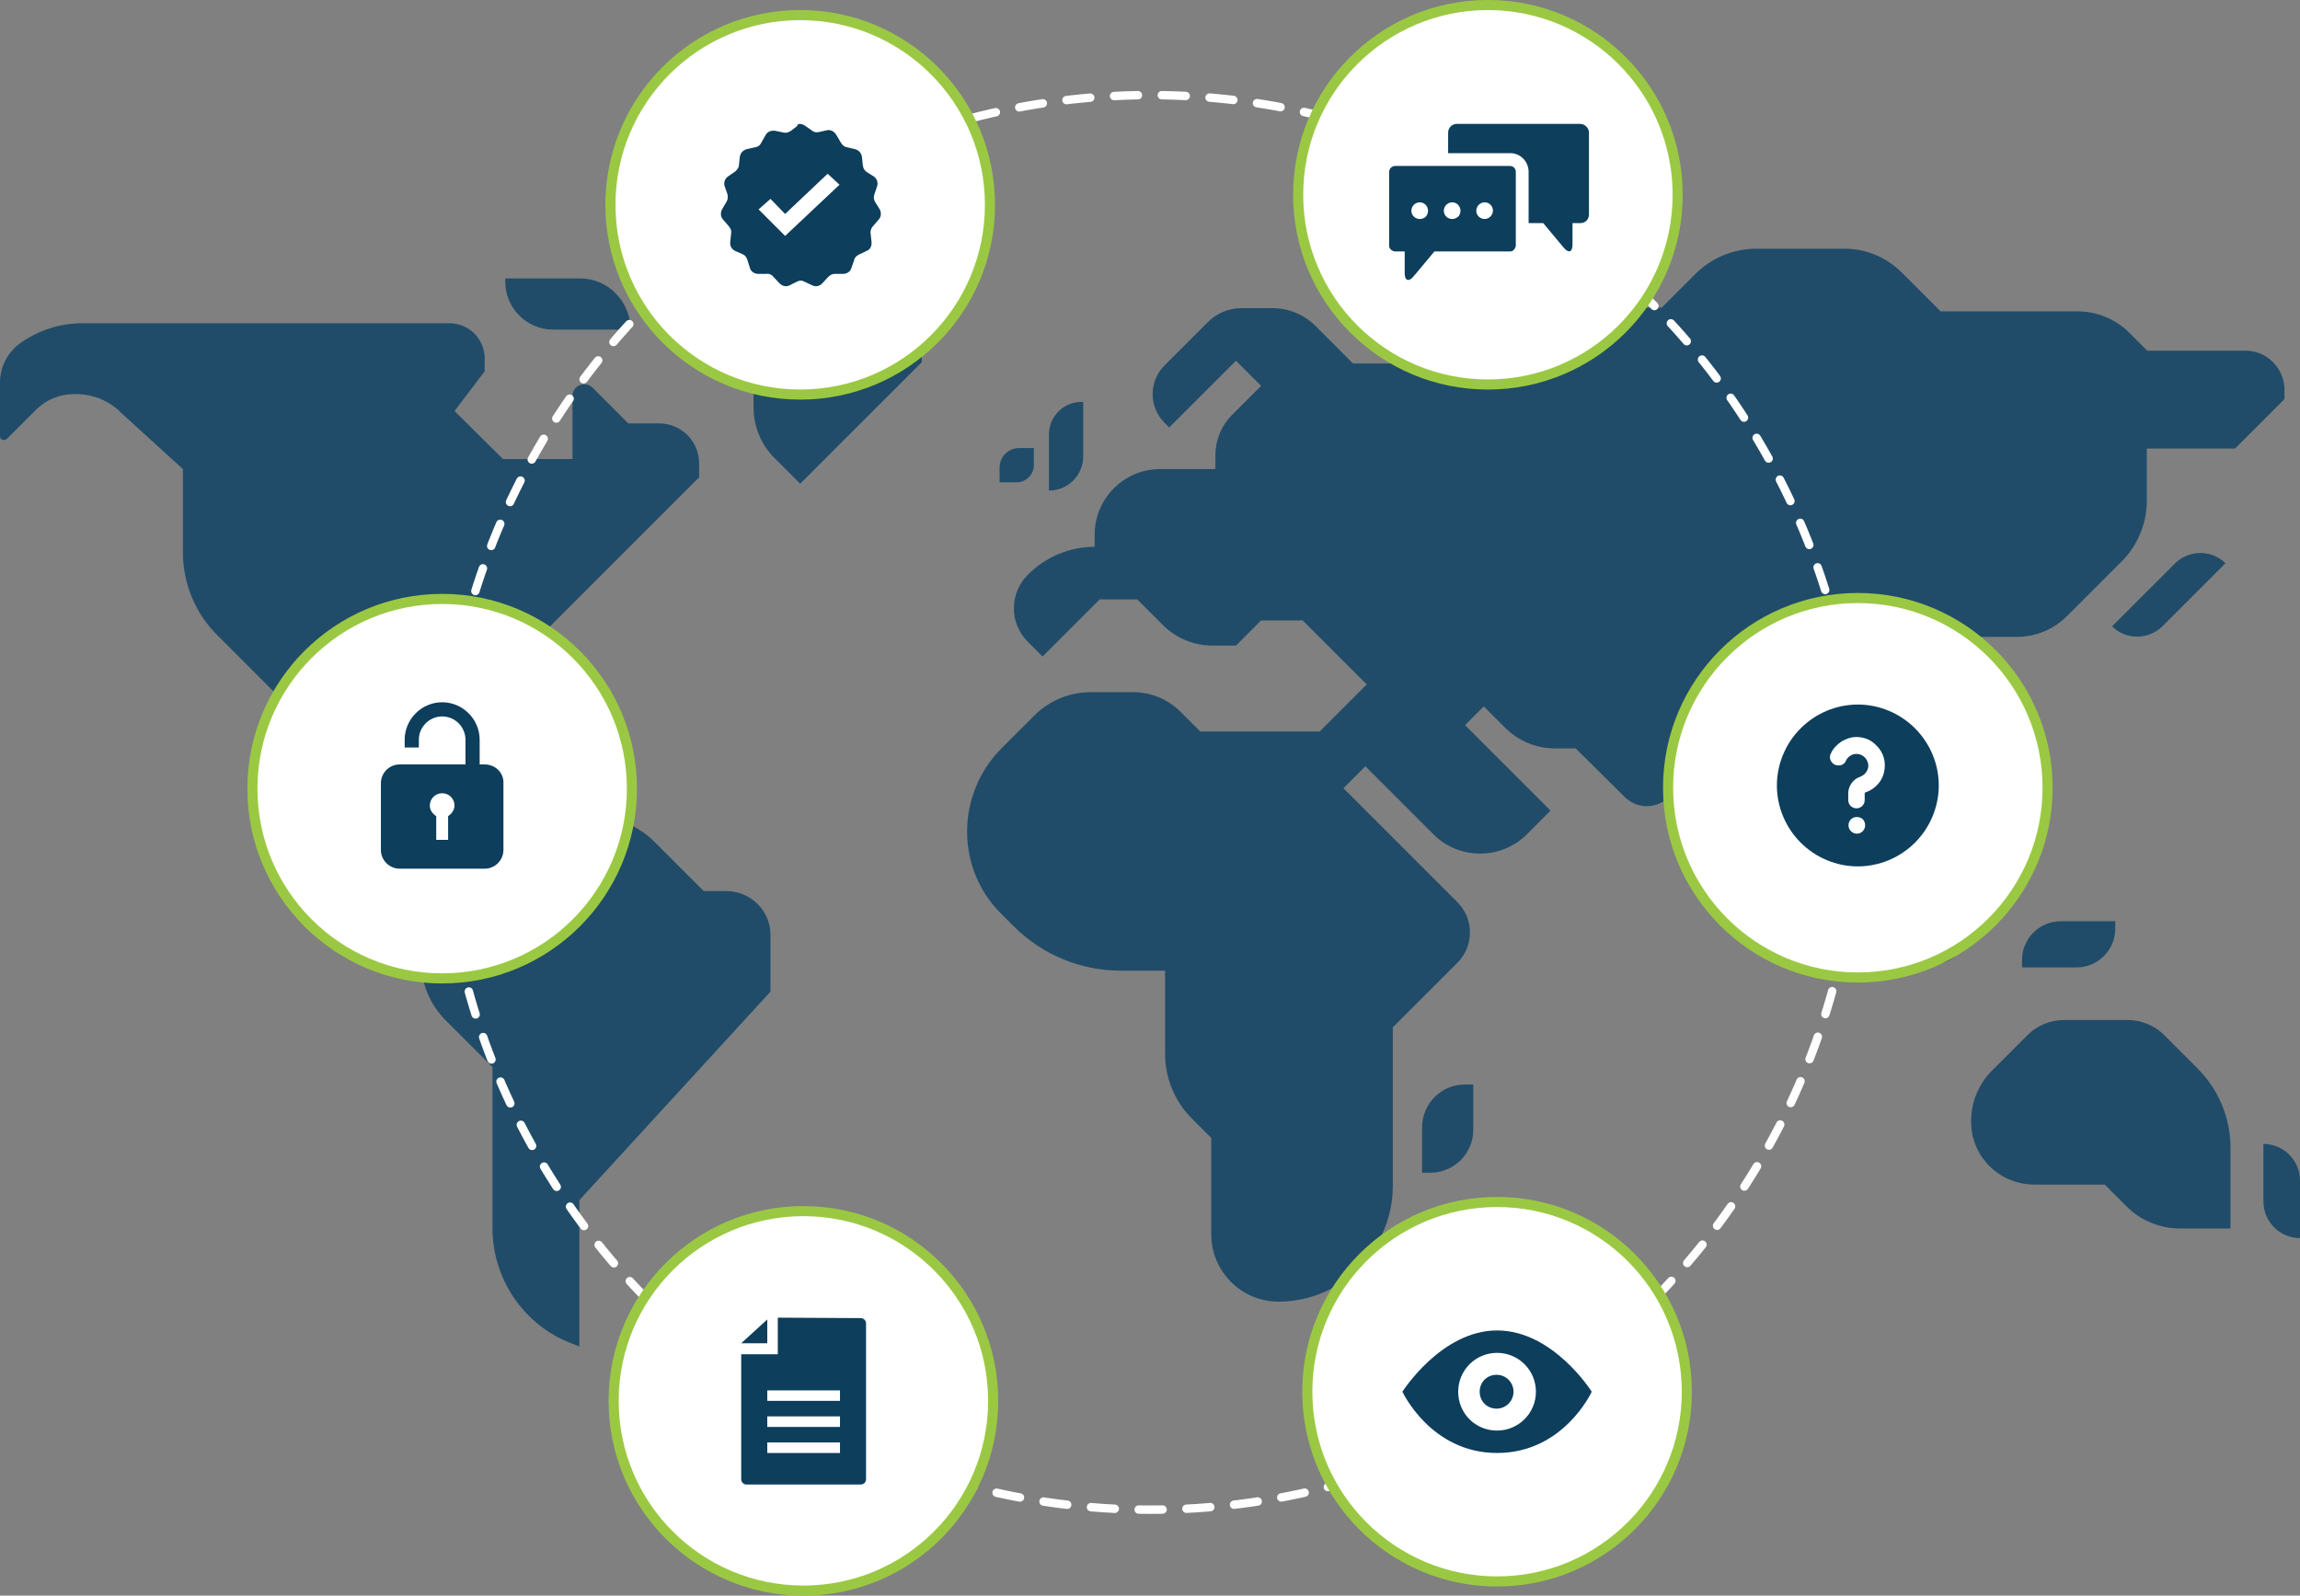 <?xml version="1.0" encoding="utf-8"?>
<!-- Generator: Adobe Illustrator 27.0.0, SVG Export Plug-In . SVG Version: 6.00 Build 0)  -->
<svg version="1.1" id="Layer_1" xmlns="http://www.w3.org/2000/svg" xmlns:xlink="http://www.w3.org/1999/xlink" x="0px" y="0px"
	 viewBox="0 0 503 349" style="enable-background:new 0 0 503 349;" xml:space="preserve">
<rect x="0" y="0" width="503" height="349" fill="#808080" stroke="none"/>
<style type="text/css">
	.st0{fill:#204C69;}
	.st1{fill:none;stroke:#FFFFFF;stroke-width:1.84;stroke-linecap:round;stroke-linejoin:round;stroke-dasharray:5.225,5.225;}
	.st2{fill:#FFFFFF;stroke:#9BC842;stroke-width:2.209;stroke-miterlimit:10;}
	.st3{fill-rule:evenodd;clip-rule:evenodd;fill:#0D3E5C;}
	.st4{fill:#FFFFFF;}
	.st5{fill:#0D3E5C;}
</style>
<g>
	<path class="st0" d="M158.8,194.9h-4.9l-10.8-10.8c-3.4-3.4-7.9-5.3-12.7-5.3h-14.3l-12.7-12.7c-3.1-3.1-7.3-4.8-11.7-4.8h-5.1
		v-14.5v-0.3h16c5.2,0,10.3-2.1,14-5.8l36.3-36.3v-3c0-4.9-3.9-8.8-8.8-8.8h-6.7l-7.8-7.8c-1.6-1.6-4.4-0.5-4.4,1.8v13.8H110
		L99.4,89.9l6.6-8.7v-2.8c0-4.3-3.5-7.7-7.7-7.7H35H18c-4.8,0-9.5,1.5-13.5,4.3l0,0C1.7,77,0,80.2,0,83.7v11.7
		c0,0.8,0.9,1.1,1.5,0.6l6.4-6.4c2.2-2.2,5.2-3.4,8.3-3.4h0.4c3.8,0,7.4,1.5,10,4.2L40,102.6v18.2c0,6.8,2.7,13.4,7.6,18.2l6.9,6.9
		l18.9,18.9c3.7,3.7,8.6,5.7,13.8,5.7H93l9.7,9.7l-6.1,6.1c-2.9,2.9-4.5,6.7-4.5,10.8v13.1c0,4.9,1.9,9.5,5.4,13l10.2,10.2v35.2
		c0,11.1,6.8,21.2,17.2,25.2l1.8,0.7v-32l41.8-45.6v-12.4C168.5,199.2,164.2,194.9,158.8,194.9z"/>
	<path class="st0" d="M137.9,72.1H121c-5.8,0-10.5-4.7-10.5-10.5v-0.7h16.2C132.9,60.8,137.9,65.9,137.9,72.1L137.9,72.1z"/>
	<path class="st0" d="M503,270.8L503,270.8v-12.6c0-4.4-3.6-8-8-8l0,0v12.6C495,267.2,498.6,270.8,503,270.8z"/>
	<path class="st0" d="M491.1,76.7h-21.5l-3.9-3.9c-3-3-7.1-4.7-11.4-4.7h-29.9l-8.5-8.5c-3.3-3.3-7.8-5.2-12.4-5.2h-19.4
		c-5,0-9.8,2-13.3,5.5l-7.4,7.4h-11c-5,0-9.8,2-13.3,5.5l-6.7,6.7h-36.5l-8.2-8.2c-2.5-2.5-5.9-3.9-9.4-3.9h-6.8
		c-2.8,0-5.4,1.1-7.4,3.1l-9.4,9.4c-3.5,3.5-3.5,9.1,0,12.6l1,1l14.6-14.6l5.5,5.5l-6.4,6.4c-2.3,2.3-3.6,5.5-3.6,8.7v3.1h-12.1
		c-3.8,0-7.4,1.5-10.1,4.2l0,0c-2.7,2.7-4.2,6.3-4.2,10.1v2.7l0,0c-5.5,0-10.7,2.2-14.6,6.1l0,0c-4.1,4.1-4.1,10.6,0,14.7l3.2,3.2
		l12.5-12.5h8.2l5.6,5.6c2.9,2.9,6.8,4.5,10.8,4.5h5.2l5.5-5.5h9.1l4.6,4.6l9.4,9.4L288.6,160h-26.1l-4.3-4.3
		c-2.7-2.7-6.4-4.3-10.3-4.3h-9.4c-4.6,0-8.9,1.8-12.2,5l-7.3,7.3c-4.8,4.8-7.5,11.4-7.5,18.2l0,0c0,6.8,2.7,13.3,7.5,18l2.7,2.7
		c6.2,6.2,14.6,9.7,23.3,9.7h9.8v18.2c0,5.3,2.1,10.4,5.9,14.2l4.2,4.2V270c0,8.1,6.6,14.7,14.7,14.7l0,0c8.8,0,16.9-4.6,21.3-12.2
		l0.3-0.5c2.2-3.8,3.4-8.1,3.4-12.5v-34.8l14.1-14.1c3.7-3.7,3.7-9.6,0-13.3l-24.9-24.9l4.8-4.8l14.9,14.9c5.6,5.6,14.8,5.6,20.4,0
		l5.2-5.2l-18.7-18.7l4.1-4.1l4.7,4.7c2.9,2.9,6.8,4.5,10.9,4.5l0,0h4.5l10.7,10.6c2.7,2.7,7,2.7,9.7,0l18.1-18.1l21.1,21.1
		c1.4,1.4,3.3,2.2,5.3,2.2l0,0c4.6,0,8.3-3.7,8.3-8.3v-7.7l9.4-9.4c2.5-2.5,3.9-5.8,3.9-9.3v-5.5h9.9c4.2,0,8.1-1.6,11.1-4.6l0,0
		l1.2-1.2l10.7-10.7c3.5-3.5,5.5-8.3,5.5-13.3V98.1h19.3l10.8-10.8v-2.4C499.4,80.4,495.7,76.7,491.1,76.7z"/>
	<path class="st0" d="M431.1,244.4c-0.5,8.1,5.8,14.7,13.9,14.7h15.3l4.8,4.8c3.1,3.1,7.3,4.8,11.7,4.8h11V251
		c0-6.5-2.6-12.7-7.2-17.3l-7.3-7.3c-2.1-2.1-5-3.3-8-3.3h-13.9c-3,0-5.9,1.2-8,3.3l-7.5,7.5C433,236.7,431.3,240.4,431.1,244.4
		L431.1,244.4z"/>
	<path class="st0" d="M403.1,195L403.1,195c3-3,7.9-3,11,0l13.8,13.8l0,0c-3,3-7.9,3-11,0L403.1,195z"/>
	<path class="st0" d="M442.2,211.6h11.9c4.7,0,8.5-3.8,8.5-8.5v-1.6h-11.9c-4.7,0-8.5,3.8-8.5,8.5V211.6z"/>
	<path class="st0" d="M322.2,237.2v9.9c0,5.2-4.2,9.4-9.4,9.4H311v-9.9c0-5.2,4.2-9.4,9.4-9.4L322.2,237.2L322.2,237.2z"/>
	<path class="st0" d="M438.2,178.1v8.1c0,4.3-3.5,7.7-7.7,7.7H429v-8.1c0-4.3,3.5-7.7,7.7-7.7H438.2z"/>
	<path class="st0" d="M486.7,123.2L486.7,123.2c-3-3-7.9-3-11,0L461.9,137l0,0c3,3,7.9,3,11,0L486.7,123.2z"/>
	<path class="st0" d="M155.4,64.6c-1.8,3.2-2.8,7.2,0,9.9l9.4,9.5v5.1c0,4.1,1.6,8.1,4.5,11l5.7,5.7l26.6-26.6V67.6
		c0-5.1-4.1-9.2-9.2-9.2h-28.1c-3.3,0-6.4,1.8-8,4.7L155.4,64.6z"/>
	<path class="st0" d="M226.1,101.7V98h-3.2c-2.4,0-4.3,1.9-4.3,4.3v3.2h3.7C224.4,105.5,226.1,103.8,226.1,101.7z"/>
	<path class="st0" d="M236.9,99.8V87.9h-0.4c-3.9,0-7.1,3.2-7.1,7.1v12.3l0,0C233.5,107.3,236.9,104,236.9,99.8z"/>
</g>
<g>
	<g>
		<circle class="st1" cx="251.6" cy="175.5" r="154.7"/>
	</g>
	<g>
		<g>
			<circle class="st2" cx="325.4" cy="42.6" r="41.5"/>
		</g>
		<g>
			<circle class="st2" cx="96.7" cy="172.5" r="41.5"/>
		</g>
		<g>
			<circle class="st2" cx="175.7" cy="306.4" r="41.5"/>
		</g>
		<g>
			<circle class="st2" cx="175" cy="44.8" r="41.5"/>
		</g>
		<g>
			<circle class="st2" cx="327.4" cy="304.4" r="41.5"/>
		</g>
		<g>
			<circle class="st2" cx="406.3" cy="172.3" r="41.5"/>
		</g>
	</g>
	<path class="st3" d="M175.9,27.4l1.6,1.1c0.4,0.4,1,0.5,1.5,0.4l1.8-0.4c0.8-0.2,1.6,0.2,2.1,1l1,1.7c0.3,0.5,0.7,0.9,1.3,1
		l1.7,0.4c0.9,0.2,1.5,0.9,1.6,1.7l0.2,1.9c0.1,0.6,0.3,1,0.8,1.4l1.6,1c0.7,0.5,1,1.4,0.7,2.2l-0.6,1.8c-0.2,0.5-0.1,1.1,0.2,1.6
		l1,1.6c0.4,0.8,0.3,1.7-0.3,2.3l-1.3,1.5c-0.3,0.4-0.5,1-0.4,1.5l0.2,1.8c0.1,0.9-0.3,1.7-1.1,2l-1.7,0.8c-0.5,0.3-0.9,0.6-1,1.2
		l-0.6,1.7c-0.2,0.8-1,1.3-1.8,1.3h-1.9c-0.5,0-1,0.3-1.4,0.7l-1.2,1.3c-0.6,0.7-1.5,0.9-2.3,0.5l-1.7-0.8c-0.5-0.3-1-0.3-1.6,0
		l-1.6,0.8c-0.8,0.4-1.6,0.2-2.3-0.5l-1.3-1.4c-0.3-0.4-0.9-0.7-1.5-0.6h-1.8c-0.8,0-1.6-0.5-1.8-1.3l-0.6-1.9
		c-0.2-0.5-0.5-0.9-1-1.1l-1.6-0.7c-0.8-0.4-1.2-1.1-1.1-2l0.2-1.9c0.1-0.6-0.1-1-0.5-1.5l-1.2-1.4c-0.6-0.6-0.7-1.5-0.3-2.3l1-1.7
		c0.3-0.5,0.3-1,0.2-1.6l-0.6-1.7c-0.3-0.8,0-1.7,0.7-2.2l1.6-1.1c0.4-0.4,0.8-0.8,0.8-1.4l0.2-1.8c0.1-0.8,0.7-1.5,1.6-1.7l1.8-0.4
		c0.6-0.1,1-0.4,1.3-1l0.9-1.6c0.4-0.8,1.2-1.1,2.1-1l1.9,0.4c0.5,0.1,1,0,1.6-0.4l1.4-1.1C174.3,27,175.2,27,175.9,27.4L175.9,27.4
		z"/>
	<path class="st4" d="M165.9,45.8l2.6-2.3l3.2,3.3L181,38l2.6,2.4l-11.9,11.2L165.9,45.8z"/>
	<g>
		<path class="st5" d="M345.6,27.1h-27c-1.1,0-1.9,0.9-1.9,1.9v4.5h13.6c2.2,0,4,1.8,4,4.1v11.2h3.2l4.5,5.4
			c1.1,1.3,1.9,0.9,1.9-0.7v-4.7h1.7c1.1,0,1.9-0.8,1.9-1.9V29C347.5,28,346.6,27.1,345.6,27.1L345.6,27.1z"/>
		<path class="st5" d="M330.2,36.3h-25.1c-0.7,0-1.3,0.6-1.3,1.3v16.1c0,0.3,0.1,0.7,0.4,0.9c0.2,0.2,0.6,0.4,0.9,0.4h2.1v4.8
			c0,1.6,0.9,1.9,1.9,0.7l4.6-5.5h16.5c0.3,0,0.7-0.1,0.9-0.4c0.2-0.2,0.4-0.6,0.4-0.9V37.6C331.5,36.9,331,36.3,330.2,36.3
			L330.2,36.3z M310.5,47.9c-0.7,0-1.4-0.4-1.7-1.1c-0.3-0.7-0.1-1.5,0.4-2s1.3-0.7,2-0.4s1.1,1,1.1,1.7c0,0.5-0.2,1-0.5,1.3
			S311,47.9,310.5,47.9L310.5,47.9z M317.6,47.9c-0.7,0-1.4-0.4-1.7-1.1c-0.3-0.7-0.1-1.5,0.4-2s1.3-0.7,2-0.4s1.1,1,1.1,1.7
			c0,0.5-0.2,1-0.5,1.3C318.5,47.7,318.1,47.9,317.6,47.9L317.6,47.9z M324.7,47.9c-0.7,0-1.4-0.4-1.7-1.1c-0.3-0.7-0.1-1.5,0.4-2
			s1.3-0.7,2-0.4s1.1,1,1.1,1.7C326.5,47,325.7,47.9,324.7,47.9L324.7,47.9z"/>
	</g>
	<g>
		<path class="st5" d="M327.4,291c-12.2,0-20.7,13.4-20.7,13.4s6.2,13.4,20.7,13.4c14.6,0,20.7-13.4,20.7-13.4S339.7,291,327.4,291z
			 M327.4,312.9c-4.8,0-8.5-3.8-8.5-8.5s3.8-8.5,8.5-8.5s8.5,3.8,8.5,8.5S332.1,312.9,327.4,312.9z"/>
		<path class="st5" d="M331,304.4c0,2-1.6,3.7-3.7,3.7s-3.7-1.6-3.7-3.7s1.6-3.7,3.7-3.7S331,302.4,331,304.4"/>
	</g>
	<path class="st3" d="M106,167.2h-1.1v-5.4c0-4.5-3.7-8.2-8.2-8.2s-8.2,3.7-8.2,8.2v1.7h3.1v-1.7c0-2.8,2.3-5.1,5.1-5.1
		s5.1,2.3,5.1,5.1v5.4H87.4c-2.3,0-4.1,1.9-4.1,4.1v14.6c0,2.3,1.9,4.1,4.1,4.1H106c2.3,0,4.1-1.9,4.1-4.1v-14.6
		C110.2,169,108.3,167.2,106,167.2z M98,178.5v5.2h-2.6v-5.2c-0.8-0.5-1.4-1.3-1.4-2.3c0-1.5,1.2-2.7,2.7-2.7l0,0
		c1.5,0,2.7,1.2,2.7,2.7C99.4,177.1,98.8,178,98,178.5z"/>
	<g>
		<path class="st5" d="M167.8,288.6l-5.7,5.2h5.7V288.6z"/>
		<path class="st5" d="M170.1,288.2v8h-8v27.3c0,0.7,0.5,1.2,1.2,1.2h24.9c0.7,0,1.2-0.5,1.2-1.2v-34c0-0.7-0.5-1.2-1.2-1.2
			L170.1,288.2L170.1,288.2z M183.7,317.8h-15.9v-2.3h15.9V317.8z M183.7,312.1h-15.9v-2.3h15.9V312.1z M183.7,306.4h-15.9v-2.3
			h15.9V306.4z"/>
	</g>
	<path class="st5" d="M406.3,189.5c4.7,0,9.2-1.9,12.5-5.2s5.2-7.8,5.2-12.5s-1.9-9.2-5.2-12.5c-3.3-3.3-7.8-5.2-12.5-5.2
		s-9.2,1.9-12.5,5.2s-5.2,7.8-5.2,12.5s1.9,9.2,5.2,12.5S401.6,189.5,406.3,189.5z M407.9,180.5L407.9,180.5c0,0.7-0.4,1.4-1.1,1.7
		s-1.5,0.1-2-0.4s-0.7-1.3-0.4-2c0.3-0.7,0.9-1.1,1.7-1.1c0.5,0,1,0.2,1.3,0.5C407.7,179.5,407.9,180,407.9,180.5L407.9,180.5z
		 M400.3,166.2c-0.2-0.5-0.1-1,0.1-1.4c0.5-1.1,1.3-1.9,2.3-2.6c1-0.6,2.1-1,3.3-1l0,0l0,0c1.6,0,3.2,0.6,4.3,1.8
		c1.2,1.1,1.9,2.7,1.9,4.3c0,1.3-0.3,2.6-1.1,3.7c-0.8,1.1-1.9,1.9-3.1,2.3c0,0-0.2,0.1-0.2,0.2v1.5l0,0c0,1-0.8,1.8-1.8,1.8
		s-1.8-0.8-1.8-1.8v-1.5c0-1.6,1.1-3.1,2.6-3.6c1.1-0.4,1.8-1.4,1.8-2.5c-0.1-1.4-1.2-2.5-2.6-2.5c-1,0-1.9,0.6-2.3,1.5
		c-0.3,0.7-1,1.1-1.8,1C401.2,167.4,400.6,166.9,400.3,166.2L400.3,166.2z"/>
</g>
</svg>
